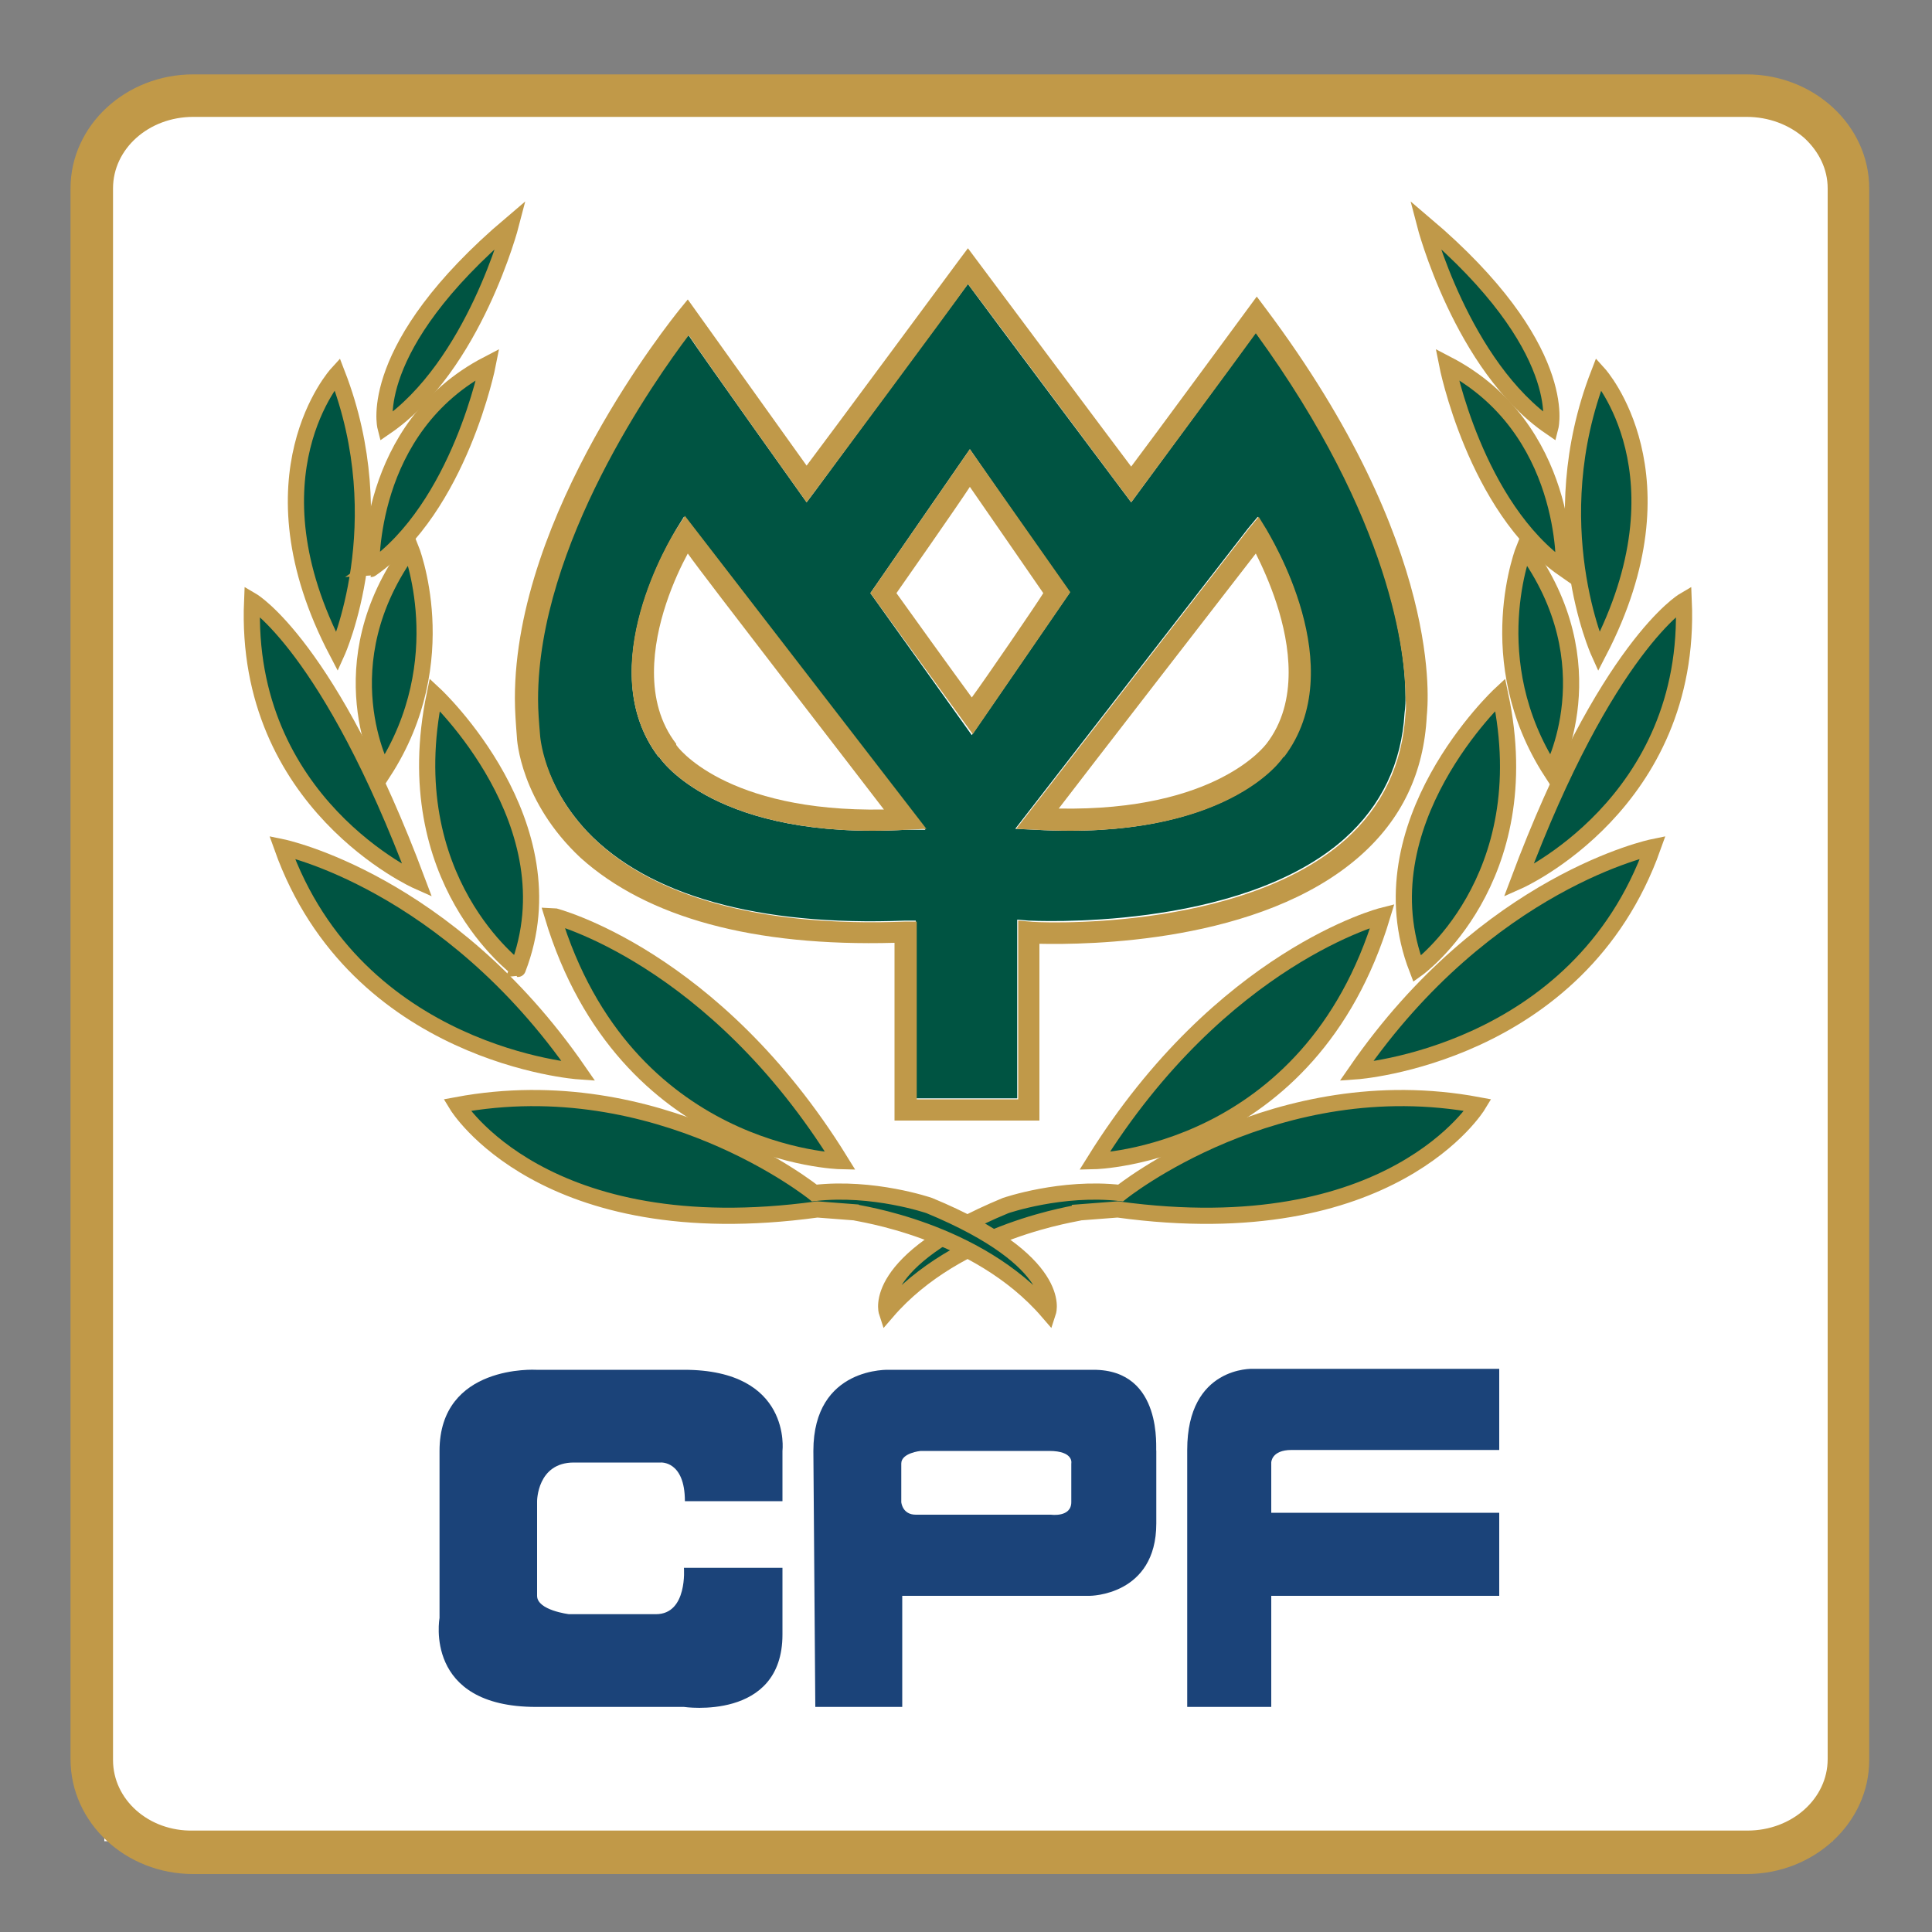 <?xml version="1.0" encoding="utf-8"?>
<!-- Generator: Adobe Illustrator 24.1.2, SVG Export Plug-In . SVG Version: 6.00 Build 0)  -->
<svg version="1.1" id="Layer_1" xmlns="http://www.w3.org/2000/svg" xmlns:xlink="http://www.w3.org/1999/xlink" x="0px" y="0px"
	 width="200px" height="200px" viewBox="0 0 200 200" style="enable-background:new 0 0 200 200;" xml:space="preserve">
<rect x="0" y="0" width="200" height="200" fill="#808080" stroke="none"/>
<style type="text/css">
	.st0{fill:#FFFFFF;}
	.st1{fill:#C19948;}
	.st2{fill:#1B4379;}
	.st3{fill:#005442;}
	.st4{fill:none;stroke:#C09949;stroke-width:1.675;}
	.st5{fill:#C09949;}
</style>
<rect x="10.8" y="11.7" class="st0" width="178.9" height="178.9"/>
<g>
	<path class="st1" d="M20,7.7C13,7.7,7.3,13,7.3,19.5v162.6C7.3,188.7,13,194,20,194h160.8c7,0,12.7-5.3,12.7-11.8V19.5
		c0-6.5-5.7-11.8-12.7-11.8H20z M11.7,182.2V19.5c0-4.1,3.7-7.4,8.3-7.4h160.8c2.3,0,4.4,0.8,6,2.2c1.5,1.4,2.4,3.2,2.4,5.2v162.6
		c0,4.1-3.7,7.4-8.3,7.4H20C15.4,189.6,11.7,186.3,11.7,182.2z"/>
</g>
<path class="st2" d="M81,155.4v-5.2c0,0,1-8.4-10.2-8.4H55.5c0,0-10-0.6-10,8.4v17.3c0,0-1.7,9.2,10,9.2h15.3c0,0,10.2,1.5,10.2-7.5
	v-6.9H70.8c0,0,0.4,4.8-2.9,4.8h-9c0,0-3.3-0.4-3.3-1.9v-9.8c0,0,0-4,3.8-4h9c0,0,2.5-0.2,2.5,4L81,155.4L81,155.4z"/>
<path class="st2" d="M122.9,176.7h8.7v-11.5h23.6v-8.6h-23.6v-5.2c0,0,0-1.3,2.1-1.3h21.5v-8.4h-25.5c0,0-6.8-0.3-6.8,8.4
	C122.9,150.1,122.9,176.7,122.9,176.7z"/>
<path class="st2" d="M113.2,141.8H92.1c0,0-7.9-0.4-7.9,8.4l0.2,26.5h9v-11.5h19.4c0,0,6.9,0,6.9-7.5v-7.5
	C119.6,150.2,120.5,141.8,113.2,141.8z M110.9,151.5v4c0,1.6-2.1,1.3-2.1,1.3h-14c-1.4,0-1.5-1.3-1.5-1.3v-4c0-1.1,2-1.3,2-1.3h13.3
	C111.2,150.2,110.9,151.5,110.9,151.5z"/>
<g>
	<g>
		<g>
			<path class="st3" d="M91.8,135.8c0,0-1.7-5.2,12.3-11c0,0,5.8-2,11.9-1.3c0,0,16.1-13,37-9.1c0,0-8.9,14.7-37.3,10.8l-3.9,0.3
				C111.8,125.6,99.2,127.2,91.8,135.8z"/>
			<path class="st3" d="M113.3,120.2c0,0,22.3-0.5,29.8-25.4C143.1,94.8,126.5,99,113.3,120.2z"/>
			<path class="st3" d="M155.3,71.9c0,0-14.4,13.4-8.6,28.4C146.7,100.3,159.4,91.2,155.3,71.9z"/>
			<path class="st3" d="M140.4,110.9c0,0,23-1.6,30.7-23.2C171.1,87.7,154,91.2,140.4,110.9z"/>
			<path class="st3" d="M157.2,91.2c0,0,18-8,17.1-29C174.3,62.2,166.3,66.9,157.2,91.2z"/>
			<path class="st3" d="M160.6,79.9c0,0,6.1-11.1-2.8-23.2C157.8,56.7,153.1,68.3,160.6,79.9z"/>
			<path class="st3" d="M165.5,67.5c0,0-6-13.3,0-28.8C165.5,38.7,175,49.2,165.5,67.5z"/>
			<path class="st3" d="M149.8,37.7c0,0,2.9,14.8,12.1,21.2C161.9,58.9,162.5,44.3,149.8,37.7z"/>
			<path class="st3" d="M147.5,23.2c0,0,3.8,14.7,13,21C160.5,44.2,162.6,36,147.5,23.2z"/>
		</g>
		<g>
			<path class="st4" d="M91.8,135.8c0,0-1.7-5.2,12.3-11c0,0,5.8-2,11.9-1.3c0,0,16.1-13,37-9.1c0,0-8.9,14.7-37.3,10.8l-3.9,0.3
				C111.8,125.6,99.2,127.2,91.8,135.8z"/>
			<path class="st4" d="M113.3,120.2c0,0,22.3-0.5,29.8-25.4C143.1,94.8,126.5,99,113.3,120.2z"/>
			<path class="st4" d="M155.3,71.9c0,0-14.4,13.4-8.6,28.4C146.7,100.3,159.4,91.2,155.3,71.9z"/>
			<path class="st4" d="M140.4,110.9c0,0,23-1.6,30.7-23.2C171.1,87.7,154,91.2,140.4,110.9z"/>
			<path class="st4" d="M157.2,91.2c0,0,18-8,17.1-29C174.3,62.2,166.3,66.9,157.2,91.2z"/>
			<path class="st4" d="M160.6,79.9c0,0,6.1-11.1-2.8-23.2C157.8,56.7,153.1,68.3,160.6,79.9z"/>
			<path class="st4" d="M165.5,67.5c0,0-6-13.3,0-28.8C165.5,38.7,175,49.2,165.5,67.5z"/>
			<path class="st4" d="M149.8,37.7c0,0,2.9,14.8,12.1,21.2C161.9,58.9,162.5,44.3,149.8,37.7z"/>
			<path class="st4" d="M147.5,23.2c0,0,3.8,14.7,13,21C160.5,44.2,162.6,36,147.5,23.2z"/>
		</g>
	</g>
	<g>
		<g>
			<path class="st3" d="M108.5,135.8c0,0,1.7-5.2-12.3-11c0,0-5.8-2-11.9-1.3c0,0-16.1-13-37-9.1c0,0,8.9,14.7,37.3,10.8l3.9,0.3
				C88.6,125.6,101.1,127.2,108.5,135.8z"/>
			<path class="st3" d="M87,120.2c0,0-22.3-0.5-29.8-25.4C57.3,94.8,73.9,99,87,120.2z"/>
			<path class="st3" d="M45,71.9c0,0,14.4,13.4,8.6,28.4C53.7,100.3,41,91.2,45,71.9z"/>
			<path class="st3" d="M59.9,110.9c0,0-23-1.6-30.7-23.2C29.2,87.7,46.3,91.2,59.9,110.9z"/>
			<path class="st3" d="M43.2,91.2c0,0-18-8-17.1-29C26.1,62.2,34.1,66.9,43.2,91.2z"/>
			<path class="st3" d="M39.7,79.9c0,0-6.1-11.1,2.8-23.2C42.5,56.7,47.2,68.3,39.7,79.9z"/>
			<path class="st3" d="M34.9,67.5c0,0,6-13.3,0-28.8C34.9,38.7,25.3,49.2,34.9,67.5z"/>
			<path class="st3" d="M50.5,37.7c0,0-2.9,14.8-12.1,21.2C38.5,58.9,37.8,44.3,50.5,37.7z"/>
			<path class="st3" d="M52.9,23.2c0,0-3.8,14.7-13,21C39.9,44.2,37.8,36,52.9,23.2z"/>
		</g>
		<g>
			<path class="st4" d="M108.5,135.8c0,0,1.7-5.2-12.3-11c0,0-5.8-2-11.9-1.3c0,0-16.1-13-37-9.1c0,0,8.9,14.7,37.3,10.8l3.9,0.3
				C88.6,125.6,101.1,127.2,108.5,135.8z"/>
			<path class="st4" d="M87,120.2c0,0-22.3-0.5-29.8-25.4C57.3,94.8,73.9,99,87,120.2z"/>
			<path class="st4" d="M45,71.9c0,0,14.4,13.4,8.6,28.4C53.7,100.3,41,91.2,45,71.9z"/>
			<path class="st4" d="M59.9,110.9c0,0-23-1.6-30.7-23.2C29.2,87.7,46.3,91.2,59.9,110.9z"/>
			<path class="st4" d="M43.2,91.2c0,0-18-8-17.1-29C26.1,62.2,34.1,66.9,43.2,91.2z"/>
			<path class="st4" d="M39.7,79.9c0,0-6.1-11.1,2.8-23.2C42.5,56.7,47.2,68.3,39.7,79.9z"/>
			<path class="st4" d="M34.9,67.5c0,0,6-13.3,0-28.8C34.9,38.7,25.3,49.2,34.9,67.5z"/>
			<path class="st4" d="M50.5,37.7c0,0-2.9,14.8-12.1,21.2C38.5,58.9,37.8,44.3,50.5,37.7z"/>
			<path class="st4" d="M52.9,23.2c0,0-3.8,14.7-13,21C39.9,44.2,37.8,36,52.9,23.2z"/>
		</g>
	</g>
</g>
<path class="st3" d="M117.1,52c0,0-15.3-20.4-16.9-22.6c-1.6,2.1-15.8,21.4-15.8,21.4L83.5,52c0,0-10.9-15.3-12.3-17.4
	c-3.4,4.5-15.6,21.7-15.6,37.7c0,1.2,0.1,2.4,0.2,3.6l0,0l0,0c0,0.1,0.3,5.2,5,10.2c6.3,6.6,17.7,9.8,32.9,9.2h1.1
	c0,0,0,16.5,0,18.4c1.7,0,8.9,0,10.5,0c0-1.9,0-18.5,0-18.5l1.2,0.1c0.2,0,21.8,1.2,32.7-8.5c3.8-3.4,5.9-7.8,6.2-13l0,0l0,0
	c0,0,0.1-0.6,0.1-1.6c0-4.5-1.3-18.4-15.5-37.8C128.5,36.5,117.1,52,117.1,52z M93.8,85.9c-19.6,1.1-25.4-7.2-25.6-7.6v0.1
	c-7.1-9.3,1.5-23,1.8-23.6l0.8-1.3l25,32.4L93.8,85.9z M90.1,61.4l9.4-13.6l0.9-1.3l10.3,14.9l-10.1,14.7L90.1,61.4z M131,54.8
	c0.4,0.6,8.9,14.3,1.8,23.6v-0.1c-0.2,0.4-6,8.7-25.6,7.6l-2.1-0.1l24.1-31.1l1-1.2L131,54.8z"/>
<path class="st5" d="M147.7,74.1L147.7,74.1C147.7,74,147.7,74,147.7,74.1L147.7,74.1z"/>
<g>
	<path class="st5" d="M131,31.9l-0.9-1.2c0,0-11.4,15.5-13,17.6c-1.6-2.1-16.9-22.6-16.9-22.6l-0.9,1.2c0,0-14.2,19.2-15.8,21.3
		C82,46.1,71.2,31,71.2,31l-0.9,1.1c-0.7,0.9-17,21-17,40.2c0,1.3,0.1,2.6,0.2,3.9c0,0.4,0.4,6.8,6.6,12.6C67,95,78,98,92.6,97.6
		c0,2,0,18.4,0,18.4h15c0,0,0-16.3,0-18.3c4.8,0.1,22.9,0,33.2-9.1c4.3-3.8,6.6-8.6,6.9-14.5l0,0V74c0,0,0,0,0,0.1
		C147.8,73,149.6,56.7,131,31.9z M145.5,73.8L145.5,73.8L145.5,73.8c-0.3,5.3-2.4,9.7-6.2,13.1c-10.9,9.7-32.5,8.6-32.7,8.5
		l-1.2-0.1c0,0,0,16.5,0,18.5c-1.7,0-8.9,0-10.5,0c0-1.9,0-18.4,0-18.4h-1.1c-15.2,0.6-26.6-2.6-32.9-9.2c-4.7-4.9-5-10.1-5-10.2
		l0,0l0,0c-0.1-1.2-0.2-2.4-0.2-3.6c0-16,12.2-33.2,15.6-37.7c1.3,2,12.2,17.3,12.2,17.3l0.9-1.2c0,0,14.3-19.2,15.8-21.4
		c1.6,2.1,16.9,22.6,16.9,22.6s11.4-15.4,12.9-17.5c14.1,19.4,15.5,33.3,15.5,37.8C145.6,73.2,145.5,73.8,145.5,73.8z"/>
	<path class="st5" d="M105.2,85.8l2.1,0.1c19.6,1.1,25.4-7.2,25.6-7.6v0.1c7.1-9.3-1.5-23-1.8-23.6l-0.8-1.3l-1,1.2L105.2,85.8z
		 M133.4,69.6c0,2.6-0.6,5.2-2.3,7.4l0,0l0,0c-0.1,0.1-5.1,7-21.5,6.7c2.2-2.9,18.7-24.2,20.4-26.4
		C131.2,59.7,133.4,64.6,133.4,69.6z"/>
	<path class="st5" d="M70,54.8c-0.4,0.6-8.9,14.3-1.8,23.6v-0.1c0.2,0.4,6,8.7,25.6,7.6l2.1-0.1l-25-32.4L70,54.8z M91.5,83.8
		C75,84.1,70,77.2,70,77.1V77c-1.7-2.2-2.3-4.8-2.3-7.4c0-5,2.2-9.9,3.5-12.3C72.8,59.6,89.3,80.9,91.5,83.8z"/>
	<path class="st5" d="M100.4,46.5l-0.9,1.3l-9.4,13.6L100.7,76l10.1-14.7L100.4,46.5z M100.6,72.2c-1.4-1.9-7.1-9.8-7.8-10.8
		c0.7-1,6.3-9,7.6-11c1.4,2,6.9,10,7.6,11C107.4,62.4,102,70.3,100.6,72.2z"/>
</g>
</svg>
